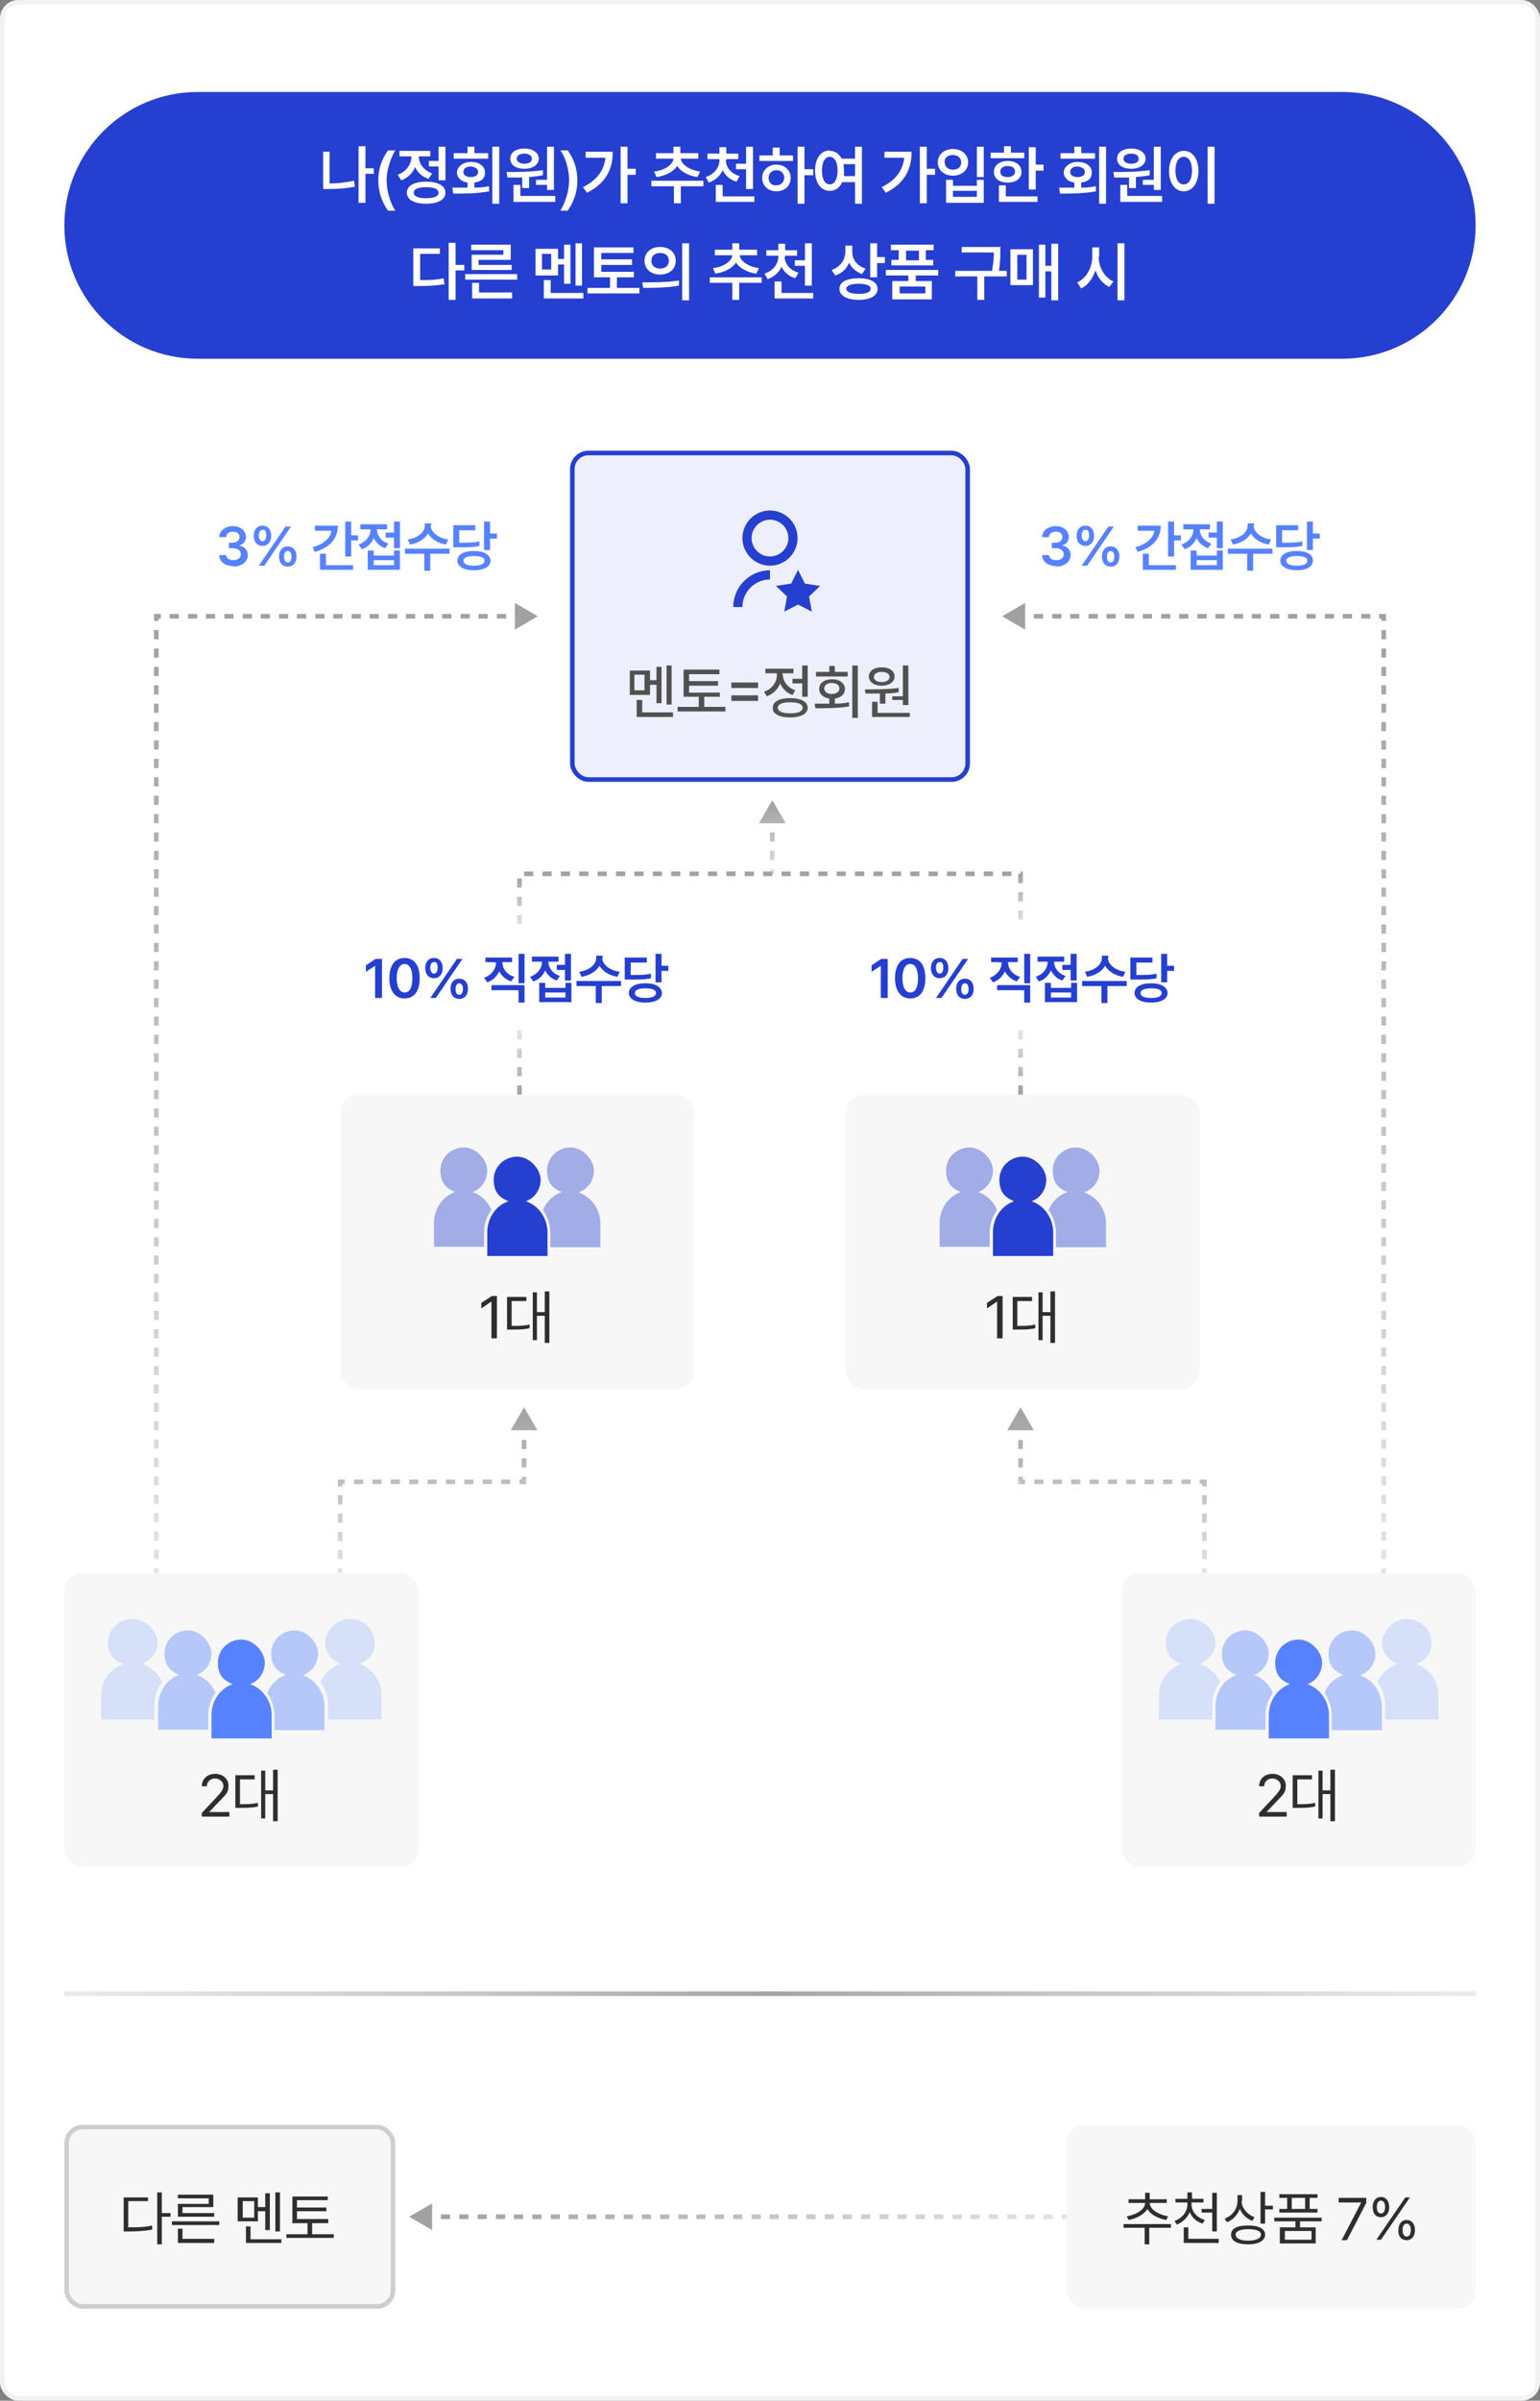 <?xml version="1.0" encoding="UTF-8"?>
<svg id="_레이어_1" data-name="레이어_1" xmlns="http://www.w3.org/2000/svg" version="1.1" xmlns:xlink="http://www.w3.org/1999/xlink" viewBox="0 0 335 522">
  <rect x="0" y="0" width="335" height="522" fill="#808080" stroke="none"/>
  <!-- Generator: Adobe Illustrator 29.2.1, SVG Export Plug-In . SVG Version: 2.1.0 Build 116)  -->
  <defs>
    <style>
      .st0 {
        stroke: #253fd0;
      }

      .st0, .st1, .st2, .st3, .st4, .st5, .st6, .st7 {
        fill: none;
      }

      .st8, .st9 {
        fill: #253fd0;
      }

      .st8, .st10, .st11 {
        isolation: isolate;
      }

      .st8, .st11 {
        opacity: .4;
      }

      .st12 {
        fill: #fff;
      }

      .st13 {
        fill: url(#_무제_그라디언트_8);
      }

      .st2 {
        stroke: url(#_무제_그라디언트);
      }

      .st2, .st3, .st7 {
        stroke-dasharray: 2 2;
      }

      .st14 {
        fill: url(#_무제_그라디언트_2);
      }

      .st15, .st10, .st11 {
        fill: #5782ff;
      }

      .st16 {
        clip-path: url(#clippath-1);
      }

      .st10 {
        opacity: .2;
      }

      .st3 {
        stroke: url(#_무제_그라디언트_5);
      }

      .st17 {
        fill: #edf0fc;
      }

      .st4 {
        stroke: #cecece;
      }

      .st18 {
        fill: #515151;
      }

      .st5 {
        stroke: #f2f2f2;
      }

      .st19 {
        fill: url(#_무제_그라디언트_6);
      }

      .st6 {
        stroke: url(#_무제_그라디언트_10);
      }

      .st7 {
        stroke: url(#_무제_그라디언트_4);
      }

      .st20 {
        clip-path: url(#clippath);
      }

      .st21 {
        fill: url(#_무제_그라디언트_9);
      }

      .st22 {
        fill: #f7f7f7;
      }

      .st23 {
        fill: url(#_무제_그라디언트_3);
      }

      .st24 {
        fill: url(#_무제_그라디언트_7);
      }

      .st25 {
        fill: #2e2e2e;
      }
    </style>
    <clipPath id="clippath">
      <rect class="st1" x="22" y="350" width="61" height="28"/>
    </clipPath>
    <clipPath id="clippath-1">
      <rect class="st1" x="252" y="350" width="61" height="28"/>
    </clipPath>
    <linearGradient id="_무제_그라디언트" data-name="무제 그라디언트" x1="167.5" y1="332" x2="167.5" y2="321" gradientTransform="translate(0 522) scale(1 -1)" gradientUnits="userSpaceOnUse">
      <stop offset="0" stop-color="#a1a1a1"/>
      <stop offset="1" stop-color="#a1a1a1" stop-opacity=".3"/>
    </linearGradient>
    <linearGradient id="_무제_그라디언트_2" data-name="무제 그라디언트 2" x1="168" y1="347.2" x2="168" y2="332" gradientTransform="translate(0 522) scale(1 -1)" gradientUnits="userSpaceOnUse">
      <stop offset="0" stop-color="#a1a1a1"/>
      <stop offset="1" stop-color="#a1a1a1" stop-opacity=".3"/>
    </linearGradient>
    <linearGradient id="_무제_그라디언트_3" data-name="무제 그라디언트 3" x1="96.2" y1="40" x2="232" y2="40" gradientTransform="translate(0 522) scale(1 -1)" gradientUnits="userSpaceOnUse">
      <stop offset="0" stop-color="#a1a1a1"/>
      <stop offset="1" stop-color="#a1a1a1" stop-opacity=".3"/>
    </linearGradient>
    <linearGradient id="_무제_그라디언트_4" data-name="무제 그라디언트 4" x1="113" y1="297.3" x2="113" y2="284" gradientTransform="translate(0 522) scale(1 -1)" gradientUnits="userSpaceOnUse">
      <stop offset="0" stop-color="#a1a1a1" stop-opacity=".3"/>
      <stop offset="1" stop-color="#a1a1a1"/>
    </linearGradient>
    <linearGradient id="_무제_그라디언트_5" data-name="무제 그라디언트 5" x1="222" y1="297.3" x2="222" y2="284" gradientTransform="translate(0 522) scale(1 -1)" gradientUnits="userSpaceOnUse">
      <stop offset="0" stop-color="#a1a1a1" stop-opacity=".3"/>
      <stop offset="1" stop-color="#a1a1a1"/>
    </linearGradient>
    <linearGradient id="_무제_그라디언트_6" data-name="무제 그라디언트 6" x1="240.8" y1="216" x2="240.8" y2="180" gradientTransform="translate(0 522) scale(1 -1)" gradientUnits="userSpaceOnUse">
      <stop offset="0" stop-color="#a1a1a1"/>
      <stop offset="1" stop-color="#a1a1a1" stop-opacity=".3"/>
    </linearGradient>
    <linearGradient id="_무제_그라디언트_7" data-name="무제 그라디언트 7" x1="259.8" y1="388" x2="259.8" y2="180" gradientTransform="translate(0 522) scale(1 -1)" gradientUnits="userSpaceOnUse">
      <stop offset="0" stop-color="#a1a1a1"/>
      <stop offset="1" stop-color="#a1a1a1" stop-opacity=".3"/>
    </linearGradient>
    <linearGradient id="_무제_그라디언트_8" data-name="무제 그라디언트 8" x1="75.2" y1="388" x2="75.2" y2="180" gradientTransform="translate(0 522) scale(1 -1)" gradientUnits="userSpaceOnUse">
      <stop offset="0" stop-color="#a1a1a1"/>
      <stop offset="1" stop-color="#a1a1a1" stop-opacity=".3"/>
    </linearGradient>
    <linearGradient id="_무제_그라디언트_9" data-name="무제 그라디언트 9" x1="95.2" y1="216" x2="95.2" y2="180" gradientTransform="translate(0 522) scale(1 -1)" gradientUnits="userSpaceOnUse">
      <stop offset="0" stop-color="#a1a1a1"/>
      <stop offset="1" stop-color="#a1a1a1" stop-opacity=".3"/>
    </linearGradient>
    <linearGradient id="_무제_그라디언트_10" data-name="무제 그라디언트 10" x1="14" y1="88.5" x2="321" y2="88.5" gradientTransform="translate(0 522) scale(1 -1)" gradientUnits="userSpaceOnUse">
      <stop offset="0" stop-color="#bcbcbc" stop-opacity=".3"/>
      <stop offset=".5" stop-color="#a4a4a4"/>
      <stop offset="1" stop-color="#bcbcbc" stop-opacity=".3"/>
    </linearGradient>
  </defs>
  <rect class="st12" x=".5" y=".5" width="334" height="521" rx="3.5" ry="3.5"/>
  <rect class="st5" x=".5" y=".5" width="334" height="521" rx="3.5" ry="3.5"/>
  <path class="st9" d="M43,20h249c16,0,29,13,29,29h0c0,16-13,29-29,29H43c-16,0-29-13-29-29h0c0-16,13-29,29-29Z"/>
  <path class="st12" d="M81.3,36.6v1.2h-1.8v6.3h-1.5v-12.3h1.5v4.8h1.8ZM71.7,33.1v6.8c1.6,0,3.4-.2,5.3-.6l.2,1.3c-2.1.4-4.1.5-5.9.5h-1v-8.1h1.5ZM82.3,39.2c0-2.6.8-4.7,2.1-6.5h1.6c-.9,1.4-1.9,4.1-1.9,6.5s.9,5.2,1.9,6.6h-1.6c-1.3-1.8-2.1-4-2.1-6.6ZM96.9,31.9v7.3h-1.5v-3h-2.1v-1.2h2.1v-3.1h1.5ZM92.7,39.5c2.6,0,4.2.9,4.2,2.4s-1.6,2.4-4.2,2.4-4.2-.9-4.2-2.4c0-1.5,1.6-2.4,4.2-2.4ZM92.7,40.7c-1.7,0-2.7.4-2.7,1.2s1,1.2,2.7,1.2,2.7-.4,2.7-1.2-1-1.2-2.7-1.2ZM91.1,34c0,1.5,1,3,2.9,3.7l-.8,1.2c-1.4-.5-2.4-1.4-2.9-2.6-.5,1.3-1.6,2.4-3,2.9l-.8-1.2c2-.7,3-2.4,3-4h0c0,0-2.6,0-2.6,0v-1.2h6.7v1.2h-2.6ZM108.6,31.9v12.4h-1.5v-12.4h1.5ZM98.4,40.8c1,0,2.1,0,3.3,0v-1.1c-1.4-.2-2.3-1.1-2.3-2.2s1.2-2.3,3-2.3,3.1.9,3.1,2.3-.9,2-2.3,2.2v1.1c1.1,0,2.2-.1,3.2-.3v1.1c-2.6.5-5.6.5-7.8.5l-.2-1.3ZM106.2,33.3v1.2h-7.5v-1.2h3v-1.4h1.5v1.4h3ZM102.4,36.2c-.9,0-1.6.4-1.6,1.2,0,.7.7,1.1,1.6,1.1,1,0,1.6-.4,1.6-1.1s-.6-1.1-1.6-1.2ZM120.5,31.9v9.4h-1.5v-1.1h-2.4v-1.1h2.4v-7.2h1.5ZM120.8,42.7v1.2h-9.1v-3.7h1.5v2.4h7.5ZM110.1,37.4c2.3,0,5.3,0,8-.4v1.1c-.9.2-2,.3-3,.4v2.4h-1.5v-2.3c-1.2,0-2.3,0-3.2,0l-.2-1.2ZM114.1,32.3c1.8,0,3.1.9,3.1,2.2,0,1.3-1.3,2.2-3.1,2.2s-3.1-.8-3.1-2.2,1.3-2.2,3.1-2.2ZM114.1,33.4c-1,0-1.7.4-1.7,1.1s.7,1.1,1.7,1.1,1.6-.4,1.6-1.1c0-.7-.7-1.1-1.6-1.1ZM125.6,39.2c0,2.6-.8,4.7-2.1,6.6h-1.6c.9-1.4,1.9-4.1,1.9-6.6s-.9-5.2-1.9-6.5h1.6c1.3,1.8,2.1,4,2.1,6.5ZM136.5,31.9v4.8h1.8v1.3h-1.8v6.2h-1.5v-12.3h1.5ZM133.3,33.1c0,3.6-1.5,6.8-5.6,8.8l-.9-1.2c3-1.5,4.6-3.6,4.9-6.4h-4.3v-1.3h5.8ZM153,39.3v1.2h-4.9v3.7h-1.5v-3.7h-4.9v-1.2h11.3ZM151.9,33.3v1.2h-3.8c.1,1.2,1.8,2.5,4.2,2.8l-.6,1.2c-2-.3-3.6-1.2-4.4-2.4-.8,1.2-2.4,2.1-4.5,2.4l-.5-1.2c2.5-.3,4.1-1.6,4.2-2.8h-3.8v-1.2h3.8v-1.4h1.5v1.4h3.8ZM157.9,34.8c0,1.5,1,2.9,3,3.5l-.7,1.2c-1.4-.4-2.4-1.3-3-2.5-.5,1.2-1.6,2.2-3,2.7l-.7-1.2c1.9-.6,3-2.1,3-3.7v-.2h-2.6v-1.2h2.6v-1.4h1.5v1.4h2.6v1.2h-2.6v.2ZM163.8,31.9v9.2h-1.5v-4.3h-2.2v-1.2h2.2v-3.7h1.5ZM164.1,42.7v1.2h-8.4v-3.7h1.5v2.5h6.9ZM175,31.9v4.9h1.9v1.3h-1.9v6.2h-1.5v-12.4h1.5ZM172.5,33.8v1.2h-7.3v-1.2h2.9v-1.7h1.5v1.7h2.8ZM168.9,35.8c1.8,0,3.1,1.2,3.1,2.9s-1.3,2.9-3.1,2.9-3.1-1.2-3.1-2.9c0-1.7,1.3-2.9,3.1-2.9ZM168.9,37c-1,0-1.7.7-1.7,1.7s.7,1.7,1.7,1.6c.9,0,1.6-.6,1.7-1.6,0-1-.7-1.7-1.7-1.7ZM180.5,32.8c1.1,0,2,.6,2.6,1.7h2.9v-2.6h1.5v12.4h-1.5v-4.7h-2.8c-.5,1.2-1.5,1.9-2.7,1.9-1.9,0-3.2-1.7-3.2-4.4s1.3-4.4,3.2-4.4ZM180.5,34.1c-1,0-1.7,1.1-1.7,3,0,1.9.7,3,1.7,3s1.7-1.1,1.7-3c0-1.9-.7-3-1.7-3ZM183.5,35.7c0,.4.1.9.1,1.4s0,.8,0,1.2h2.4v-2.6h-2.5ZM201.6,31.9v4.8h1.8v1.3h-1.8v6.2h-1.5v-12.3h1.5ZM198.3,33.1c0,3.6-1.5,6.8-5.6,8.8l-.9-1.2c3-1.5,4.6-3.6,4.9-6.4h-4.3v-1.3h5.8ZM214,31.9v6.6h-1.5v-6.6h1.5ZM207.3,39.1v1.3h5.2v-1.3h1.5v5h-8.2v-5h1.5ZM207.3,42.8h5.2v-1.3h-5.2v1.3ZM207.3,32.4c1.9,0,3.3,1.2,3.3,2.9s-1.4,2.9-3.3,2.9-3.3-1.2-3.3-2.9,1.4-2.9,3.3-2.9ZM207.3,33.7c-1.1,0-1.9.6-1.8,1.6,0,1,.8,1.6,1.8,1.6,1.1,0,1.8-.6,1.8-1.6s-.8-1.6-1.8-1.6ZM225.3,31.9v3.9h1.7v1.3h-1.7v4.1h-1.5v-9.2h1.5ZM222.8,33.2v1.2h-7.3v-1.2h2.9v-1.4h1.5v1.4h2.9ZM219.2,35c1.8,0,3,.9,3,2.4,0,1.4-1.2,2.3-3,2.3s-3-.9-3-2.3,1.2-2.4,3-2.4ZM219.2,36.1c-.9,0-1.6.4-1.6,1.2s.6,1.2,1.6,1.2c.9,0,1.6-.4,1.6-1.2s-.6-1.2-1.6-1.2ZM225.7,42.7v1.2h-8.4v-3.6h1.5v2.4h6.9ZM240.6,31.9v12.4h-1.5v-12.4h1.5ZM230.4,40.8c1,0,2.1,0,3.3,0v-1.1c-1.4-.2-2.3-1.1-2.3-2.2s1.2-2.3,3-2.3,3.1.9,3.1,2.3-.9,2-2.3,2.2v1.1c1.1,0,2.2-.1,3.2-.3v1.1c-2.6.5-5.6.5-7.8.5l-.2-1.3ZM238.2,33.3v1.2h-7.5v-1.2h3v-1.4h1.5v1.4h3ZM234.4,36.2c-.9,0-1.6.4-1.6,1.2,0,.7.7,1.1,1.6,1.1,1,0,1.6-.4,1.6-1.1s-.6-1.1-1.6-1.2ZM252.5,31.9v9.4h-1.5v-1.1h-2.4v-1.1h2.4v-7.2h1.5ZM252.8,42.7v1.2h-9.1v-3.7h1.5v2.4h7.5ZM242.1,37.4c2.3,0,5.3,0,8-.4v1.1c-.9.2-2,.3-3,.4v2.4h-1.5v-2.3c-1.2,0-2.3,0-3.2,0l-.2-1.2ZM246.1,32.3c1.8,0,3.1.9,3.1,2.2,0,1.3-1.3,2.2-3.1,2.2s-3.1-.8-3.1-2.2,1.3-2.2,3.1-2.2ZM246.1,33.4c-1,0-1.7.4-1.7,1.1s.7,1.1,1.7,1.1,1.6-.4,1.6-1.1c0-.7-.7-1.1-1.6-1.1ZM264.2,31.9v12.4h-1.5v-12.4h1.5ZM257.5,32.8c1.9,0,3.2,1.7,3.2,4.4,0,2.7-1.4,4.4-3.2,4.4s-3.2-1.7-3.2-4.4,1.4-4.4,3.2-4.4ZM257.5,34.1c-1.1,0-1.8,1.1-1.8,3s.7,3,1.8,3,1.8-1.1,1.8-3-.7-3-1.8-3ZM99.1,52.9v4.7h1.9v1.2h-1.9v6.4h-1.5v-12.4h1.5ZM95.7,54v1.2h-4.3v5.7c1.9,0,3.4,0,5.1-.4l.2,1.3c-1.9.3-3.6.4-5.8.4h-1v-8.2h5.8ZM112.5,59.6v1.2h-11.3v-1.2h11.3ZM111.4,63.7v1.2h-8.7v-3.4h1.5v2.1h7.2ZM111.1,53.2v3.3h-7v1.1h7.2v1.1h-8.7v-3.3h6.9v-1h-7v-1.2h8.5ZM126.6,52.9v9.2h-1.4v-9.2h1.4ZM124.1,53.1v8.6h-1.4v-4.2h-1.3v2.4h-4.9v-5.8h4.9v2.2h1.3v-3.1h1.4ZM126.9,63.7v1.2h-8.6v-4h1.5v2.8h7.1ZM117.9,55.2v3.4h2v-3.4h-2ZM137.9,59.1v1.2h-3.7v2.3h4.9v1.2h-11.3v-1.2h4.9v-2.3h-3.5v-6.5h8.6v1.2h-7v1.4h6.7v1.2h-6.7v1.5h7.1ZM143.6,53.7c2,0,3.4,1.2,3.4,3,0,1.8-1.4,3-3.4,3s-3.4-1.2-3.4-3,1.4-3,3.4-3ZM143.6,55c-1.1,0-1.9.6-1.9,1.7s.8,1.7,1.9,1.7,1.9-.6,1.9-1.7-.8-1.7-1.9-1.7ZM149.9,52.9v12.4h-1.5v-12.4h1.5ZM139.7,61.4c2.2,0,5.3,0,8-.4v1.1c-2.7.5-5.6.5-7.8.5l-.2-1.2ZM165.7,60.3v1.2h-4.9v3.7h-1.5v-3.7h-4.9v-1.2h11.3ZM164.7,54.3v1.2h-3.8c.1,1.2,1.8,2.5,4.2,2.8l-.6,1.2c-2-.3-3.6-1.2-4.4-2.4-.8,1.2-2.4,2.1-4.5,2.4l-.5-1.2c2.5-.3,4.1-1.6,4.2-2.8h-3.8v-1.2h3.8v-1.4h1.5v1.4h3.8ZM170.7,55.8c0,1.5,1,2.9,3,3.5l-.7,1.2c-1.4-.4-2.4-1.3-3-2.5-.5,1.2-1.6,2.2-3,2.7l-.7-1.2c1.9-.6,3-2.1,3-3.7v-.2h-2.6v-1.2h2.6v-1.4h1.5v1.4h2.6v1.2h-2.6v.2ZM176.6,52.9v9.2h-1.5v-4.3h-2.2v-1.2h2.2v-3.7h1.5ZM176.9,63.7v1.2h-8.4v-3.7h1.5v2.5h6.9ZM185.4,54.8c0,1.6,1,3,2.9,3.6l-.8,1.2c-1.3-.5-2.3-1.4-2.8-2.5-.5,1.3-1.5,2.3-3,2.8l-.8-1.2c2-.7,3-2.3,3-4.1v-1.2h1.5v1.3ZM190.8,52.9v3h1.7v1.3h-1.7v3.1h-1.5v-7.4h1.5ZM186.8,60.5c2.6,0,4.1.9,4.1,2.3,0,1.5-1.6,2.4-4.1,2.4s-4.2-.9-4.2-2.4,1.6-2.3,4.2-2.3ZM186.8,61.7c-1.7,0-2.7.4-2.7,1.1s1,1.1,2.7,1.1,2.6-.4,2.6-1.1-.9-1.1-2.6-1.1ZM204.1,58.7v1.2h-4.9v1.2h3.5v4h-8.6v-4h3.5v-1.2h-4.9v-1.2h11.3ZM203.1,53.2v1.2h-1.7v2.1h1.6v1.2h-9.1v-1.2h1.6v-2.1h-1.7v-1.2h9.2ZM195.7,62.3v1.5h5.6v-1.5h-5.6ZM197.1,56.6h2.8v-2.1h-2.8v2.1ZM217.6,53.6v1.1c0,1.2,0,2.4-.3,4.2h1.7v1.2h-4.9v5.1h-1.5v-5.1h-4.8v-1.2h8c.3-1.7.4-2.9.4-4h-7v-1.2h8.6ZM230.2,52.9v12.4h-1.5v-6.3h-1.3v5.7h-1.4v-11.5h1.4v4.6h1.3v-4.8h1.5ZM224.7,54.2v7.8h-4.9v-7.8h4.9ZM221.3,55.4v5.4h2v-5.4h-2ZM239,55.8c0,2.3,1.2,4.5,3.2,5.4l-.9,1.2c-1.4-.7-2.5-2-3-3.6-.6,1.7-1.6,3.2-3.1,3.9l-.9-1.3c2.1-.9,3.3-3.3,3.3-5.6v-2h1.5v2ZM244.6,52.9v12.4h-1.5v-12.4h1.5Z"/>
  <rect class="st22" x="74" y="238" width="77" height="64" rx="4" ry="4"/>
  <path class="st9" d="M114.4,261.2c1.9-.7,3.2-2.5,3.2-4.7s-2.3-5-5.1-5-5.1,2.2-5.1,5,1.3,3.9,3.2,4.7c-2.7.9-4.6,3.6-4.6,6.8v5.1h13.1v-5.1c0-3.2-2-5.9-4.7-6.8h0Z"/>
  <path class="st8" d="M106.9,263.1c-.8-1.9-2.3-3.3-4.1-3.9,1.9-.7,3.2-2.5,3.2-4.7s-2.3-5-5.1-5-5.1,2.2-5.1,5,1.3,3.9,3.2,4.7c-2.7.9-4.6,3.6-4.6,6.8v5.1h10.9v-3.1c0-1.7.5-3.3,1.4-4.6,0-.1.1-.2.2-.3h0Z"/>
  <path class="st8" d="M126,259.2c1.9-.7,3.2-2.5,3.2-4.7s-2.3-5-5.1-5-5.1,2.2-5.1,5,1.3,3.9,3.2,4.7c-1.8.6-3.3,2-4.1,3.9,0,0,.1.2.2.3.9,1.4,1.4,3,1.4,4.7v3.1h10.9v-5.1c0-3.2-2-5.9-4.7-6.8h0Z"/>
  <path class="st25" d="M108.1,281.8v9.2h-1.2v-8h0l-2.2,1.5v-1.2l2.3-1.5h1.2ZM119.5,280.7v11.3h-1v-5.9h-1.7v5.3h-.9v-10.4h.9v4.3h1.7v-4.5h1ZM114.5,282.1v.8h-3.2v5.4c1.6,0,2.6,0,3.9-.3v.8c-1.3.3-2.4.3-4.2.3h-.7v-7.1h4.2Z"/>
  <rect class="st22" x="14" y="342" width="77" height="64" rx="4" ry="4"/>
  <g class="st20">
    <g>
      <path class="st15" d="M54.4,366.2c1.9-.7,3.2-2.5,3.2-4.7s-2.3-5-5.1-5-5.1,2.2-5.1,5,1.3,3.9,3.2,4.7c-2.7.9-4.6,3.6-4.6,6.8v5.1h13.1v-5.1c0-3.2-2-5.9-4.7-6.8h0Z"/>
      <path class="st11" d="M46.9,368.1c-.8-1.9-2.3-3.3-4.1-3.9,1.9-.7,3.2-2.5,3.2-4.7s-2.3-5-5.1-5-5.1,2.2-5.1,5,1.3,3.9,3.2,4.7c-2.7.9-4.6,3.6-4.6,6.8v5.1h10.9v-3.1c0-1.7.5-3.3,1.4-4.6,0-.1.1-.2.2-.3h0Z"/>
      <path class="st10" d="M35.3,365.8c-.8-1.9-2.4-3.3-4.4-4,2-.8,3.4-2.6,3.4-4.7s-2.4-5.1-5.4-5.1-5.4,2.3-5.4,5.1,1.4,4,3.4,4.7c-2.9.9-4.9,3.7-4.9,6.9v5.2h11.6v-3.2c0-1.7.5-3.3,1.5-4.7,0-.1.2-.2.2-.3h0Z"/>
      <path class="st10" d="M69.7,365.8c.8-1.9,2.4-3.3,4.4-4-2-.8-3.4-2.6-3.4-4.7s2.4-5.1,5.4-5.1,5.4,2.3,5.4,5.1-1.4,4-3.4,4.7c2.9.9,4.9,3.7,4.9,6.9v5.2h-11.6v-3.2c0-1.7-.5-3.3-1.5-4.7,0-.1-.2-.2-.2-.3h0Z"/>
      <path class="st11" d="M66,364.2c1.9-.7,3.2-2.5,3.2-4.7s-2.3-5-5.1-5-5.1,2.2-5.1,5,1.3,3.9,3.2,4.7c-1.8.6-3.3,2-4.1,3.9,0,0,.1.2.2.3.9,1.4,1.4,3,1.4,4.7v3.1h10.9v-5.1c0-3.2-2-5.9-4.7-6.8h0Z"/>
    </g>
  </g>
  <path class="st25" d="M43.9,395v-.8s3.1-3.3,3.1-3.3c1.1-1.2,1.6-1.8,1.6-2.6s-.8-1.6-1.8-1.6-1.8.7-1.8,1.7h-1.1c0-1.6,1.2-2.7,2.9-2.7s2.9,1.1,2.9,2.6-.5,1.8-2.1,3.5l-2.1,2.2h0c0,0,4.4,0,4.4,0v1h-6ZM60.4,384.7v11.3h-1v-5.9h-1.7v5.3h-.9v-10.4h.9v4.3h1.7v-4.5h1ZM55.4,386.1v.8h-3.2v5.4c1.6,0,2.6,0,3.9-.3v.8c-1.3.3-2.4.3-4.2.3h-.7v-7.1h4.2Z"/>
  <rect class="st22" x="184" y="238" width="77" height="64" rx="4" ry="4"/>
  <path class="st9" d="M224.4,261.2c1.9-.7,3.2-2.5,3.2-4.7s-2.3-5-5.1-5-5.1,2.2-5.1,5,1.3,3.9,3.2,4.7c-2.7.9-4.6,3.6-4.6,6.8v5.1h13.1v-5.1c0-3.2-2-5.9-4.7-6.8h0Z"/>
  <path class="st8" d="M216.9,263.1c-.8-1.9-2.3-3.3-4.1-3.9,1.9-.7,3.2-2.5,3.2-4.7s-2.3-5-5.1-5-5.1,2.2-5.1,5,1.3,3.9,3.2,4.7c-2.7.9-4.6,3.6-4.6,6.8v5.1h10.9v-3.1c0-1.7.5-3.3,1.4-4.6,0-.1.1-.2.2-.3h0Z"/>
  <path class="st8" d="M236,259.2c1.9-.7,3.2-2.5,3.2-4.7s-2.3-5-5.1-5-5.1,2.2-5.1,5,1.3,3.9,3.2,4.7c-1.8.6-3.3,2-4.1,3.9,0,0,.1.2.2.3.9,1.4,1.4,3,1.4,4.7v3.1h10.9v-5.1c0-3.2-2-5.9-4.7-6.8h0Z"/>
  <path class="st25" d="M218.1,281.8v9.2h-1.2v-8h0l-2.2,1.5v-1.2l2.3-1.5h1.2ZM229.5,280.7v11.3h-1v-5.9h-1.7v5.3h-.9v-10.4h.9v4.3h1.7v-4.5h1ZM224.5,282.1v.8h-3.2v5.4c1.6,0,2.6,0,3.9-.3v.8c-1.3.3-2.4.3-4.2.3h-.7v-7.1h4.2Z"/>
  <path class="st15" d="M229.8,123.1c-1.8,0-3.1-1-3.1-2.4h1.5c0,.7.7,1.1,1.6,1.1s1.6-.5,1.6-1.3-.7-1.3-1.8-1.3h-.8v-1.2h.8c.9,0,1.5-.5,1.5-1.2,0-.7-.5-1.2-1.4-1.2s-1.5.4-1.5,1.2h-1.5c0-1.4,1.3-2.4,3-2.4s2.8,1.1,2.8,2.4c0,.9-.6,1.6-1.5,1.8h0c1.2.2,1.9,1,1.9,2.1,0,1.4-1.3,2.5-3.2,2.5ZM236.1,118.7c-1.2,0-1.9-.9-1.9-2.2s.7-2.2,1.9-2.2,1.9.9,1.9,2.2-.7,2.2-1.9,2.2ZM236.1,117.7c.5,0,.8-.5.8-1.3s-.2-1.3-.8-1.2c-.5,0-.8.5-.8,1.2s.3,1.3.8,1.3ZM241.6,123.2c-1.2,0-1.9-.9-1.9-2.2s.7-2.2,1.9-2.2,1.9.9,1.9,2.2-.7,2.2-1.9,2.2ZM241.6,122.3c.5,0,.8-.5.8-1.2s-.2-1.3-.8-1.3c-.5,0-.8.5-.8,1.3s.3,1.2.8,1.2ZM235.3,123l5.8-8.5h1.2l-5.8,8.5h-1.2ZM255.4,113.4v3h1.5v1.1h-1.5v3.5h-1.3v-7.6h1.3ZM252.5,114.3c0,2.8-1.8,4.8-5,5.7l-.5-1c2.4-.7,3.9-2,4.1-3.6h-3.6v-1.1h5.1ZM255.8,122.8v1.1h-7.2v-3.5h1.3v2.5h5.9ZM266,113.4v5.8h-1.3v-2.3h-1.8v-1.1h1.8v-2.4h1.3ZM260.3,119.7v1.1h4.4v-1.1h1.3v4.2h-7v-4.2h1.3ZM260.3,122.9h4.4v-1.1h-4.4v1.1ZM263.2,114v1.1h-2.2c0,1.3.9,2.6,2.5,3.1l-.7,1c-1.2-.4-2-1.2-2.5-2.2-.5,1.1-1.3,2-2.6,2.4l-.7-1c1.7-.6,2.6-1.9,2.6-3.3h-2.2v-1.1h5.7ZM272.7,114.3c0,1.3,1.5,2.7,3.8,3l-.5,1.1c-1.8-.3-3.2-1.2-3.9-2.4-.7,1.2-2.1,2.1-3.9,2.4l-.5-1.1c2.2-.3,3.7-1.6,3.7-3v-.5h1.4v.5ZM276.8,119.3v1.1h-4.2v3.7h-1.3v-3.7h-4.2v-1.1h9.7ZM285.6,113.4v2.6h1.5v1.1h-1.5v2.5h-1.3v-6.2h1.3ZM282.1,119.8c2.2,0,3.5.8,3.5,2.1,0,1.3-1.4,2.1-3.5,2.1s-3.6-.8-3.6-2.1,1.4-2.1,3.6-2.1ZM282.1,120.9c-1.5,0-2.3.4-2.3,1,0,.7.8,1.1,2.3,1.1s2.3-.4,2.3-1.1-.9-1-2.3-1ZM282.4,114.2v1.1h-3.5v2.7c2,0,3.2,0,4.4-.3v1c-1.2.3-2.5.3-4.8.3h-.9v-4.8h4.7Z"/>
  <path class="st15" d="M50.8,123.1c-1.8,0-3.1-1-3.1-2.4h1.5c0,.7.7,1.1,1.6,1.1s1.6-.5,1.6-1.3-.7-1.3-1.8-1.3h-.8v-1.2h.8c.9,0,1.5-.5,1.5-1.2,0-.7-.5-1.2-1.4-1.2s-1.5.4-1.5,1.2h-1.5c0-1.4,1.3-2.4,3-2.4s2.8,1.1,2.8,2.4c0,.9-.6,1.6-1.5,1.8h0c1.2.2,1.9,1,1.9,2.1,0,1.4-1.3,2.5-3.2,2.5ZM57.1,118.7c-1.2,0-1.9-.9-1.9-2.2s.7-2.2,1.9-2.2,1.9.9,1.9,2.2-.7,2.2-1.9,2.2ZM57.1,117.7c.5,0,.8-.5.8-1.3s-.2-1.3-.8-1.2c-.5,0-.8.5-.8,1.2s.3,1.3.8,1.3ZM62.6,123.2c-1.2,0-1.9-.9-1.9-2.2s.7-2.2,1.9-2.2,1.9.9,1.9,2.2-.7,2.2-1.9,2.2ZM62.6,122.3c.5,0,.8-.5.8-1.2s-.2-1.3-.8-1.3c-.5,0-.8.5-.8,1.3s.3,1.2.8,1.2ZM56.3,123l5.8-8.5h1.2l-5.8,8.5h-1.2ZM76.4,113.4v3h1.5v1.1h-1.5v3.5h-1.3v-7.6h1.3ZM73.5,114.3c0,2.8-1.8,4.8-5,5.7l-.5-1c2.4-.7,3.9-2,4.1-3.6h-3.6v-1.1h5.1ZM76.8,122.8v1.1h-7.2v-3.5h1.3v2.5h5.9ZM87,113.4v5.8h-1.3v-2.3h-1.8v-1.1h1.8v-2.4h1.3ZM81.3,119.7v1.1h4.4v-1.1h1.3v4.2h-7v-4.2h1.3ZM81.3,122.9h4.4v-1.1h-4.4v1.1ZM84.2,114v1.1h-2.2c0,1.3.9,2.6,2.5,3.1l-.7,1c-1.2-.4-2-1.2-2.5-2.2-.5,1.1-1.3,2-2.6,2.4l-.7-1c1.7-.6,2.6-1.9,2.6-3.3h-2.2v-1.1h5.7ZM93.7,114.3c0,1.3,1.5,2.7,3.8,3l-.5,1.1c-1.8-.3-3.2-1.2-3.9-2.4-.7,1.2-2.1,2.1-3.9,2.4l-.5-1.1c2.2-.3,3.7-1.6,3.7-3v-.5h1.4v.5ZM97.8,119.3v1.1h-4.2v3.7h-1.3v-3.7h-4.2v-1.1h9.7ZM106.6,113.4v2.6h1.5v1.1h-1.5v2.5h-1.3v-6.2h1.3ZM103.1,119.8c2.2,0,3.5.8,3.6,2.1,0,1.3-1.4,2.1-3.6,2.1s-3.6-.8-3.6-2.1,1.4-2.1,3.6-2.1ZM103.1,120.9c-1.5,0-2.3.4-2.3,1,0,.7.8,1.1,2.3,1.1s2.3-.4,2.3-1.1-.9-1-2.3-1ZM103.4,114.2v1.1h-3.5v2.7c2,0,3.2,0,4.4-.3v1c-1.2.3-2.5.3-4.8.3h-.9v-4.8h4.7Z"/>
  <path class="st9" d="M193.1,208.5v8.5h-1.5v-7h0l-2,1.3v-1.4l2.1-1.4h1.5ZM198,217.1c-2,0-3.3-1.6-3.3-4.4s1.2-4.4,3.3-4.4,3.3,1.6,3.3,4.4-1.2,4.4-3.3,4.4ZM198,215.8c1.1,0,1.7-1,1.7-3.1s-.7-3.1-1.7-3.1-1.7,1.1-1.7,3.1.7,3.1,1.7,3.1ZM204.4,212.7c-1.2,0-1.9-.9-1.9-2.2s.7-2.2,1.9-2.2,1.9.9,1.9,2.2-.7,2.2-1.9,2.2ZM204.4,211.7c.5,0,.8-.5.8-1.3s-.2-1.3-.8-1.2c-.5,0-.8.5-.8,1.2s.3,1.3.8,1.3ZM209.9,217.2c-1.2,0-1.9-.9-1.9-2.2s.7-2.2,1.9-2.2,1.9.9,1.9,2.2-.7,2.2-1.9,2.2ZM209.9,216.3c.5,0,.8-.5.8-1.2s-.2-1.3-.8-1.3c-.5,0-.8.5-.8,1.3s.3,1.2.8,1.2ZM203.6,217l5.8-8.5h1.2l-5.8,8.5h-1.2ZM219.3,209.3c0,1.3.9,2.6,2.6,3.1l-.7,1c-1.2-.4-2.1-1.2-2.6-2.2-.5,1.1-1.4,2-2.6,2.4l-.7-1c1.7-.6,2.6-2,2.6-3.3h0c0-.1-2.3-.1-2.3-.1v-1h5.8v1h-2.2ZM224.1,207.4v6.4h-1.3v-6.4h1.3ZM224.1,214.3v3.7h-1.3v-2.7h-5.9v-1.1h7.2ZM234.2,207.4v5.8h-1.3v-2.3h-1.8v-1.1h1.8v-2.4h1.3ZM228.6,213.7v1.1h4.4v-1.1h1.3v4.2h-7v-4.2h1.3ZM228.6,216.9h4.4v-1.1h-4.4v1.1ZM231.5,208v1.1h-2.2c0,1.3.9,2.6,2.5,3.1l-.7,1c-1.2-.4-2-1.2-2.5-2.2-.5,1.1-1.3,2-2.6,2.4l-.7-1c1.7-.6,2.6-1.9,2.6-3.3h-2.2v-1.1h5.7ZM241,208.3c0,1.3,1.5,2.7,3.8,3l-.5,1.1c-1.8-.3-3.2-1.2-3.9-2.4-.7,1.2-2.1,2.1-3.9,2.4l-.5-1.1c2.2-.3,3.7-1.6,3.7-3v-.5h1.4v.5ZM245.1,213.3v1.1h-4.2v3.7h-1.3v-3.7h-4.2v-1.1h9.7ZM253.9,207.4v2.6h1.5v1.1h-1.5v2.5h-1.3v-6.2h1.3ZM250.4,213.8c2.2,0,3.5.8,3.6,2.1,0,1.3-1.4,2.1-3.6,2.1s-3.6-.8-3.6-2.1,1.4-2.1,3.6-2.1ZM250.4,214.9c-1.5,0-2.3.4-2.3,1,0,.7.8,1.1,2.3,1.1s2.3-.4,2.3-1.1-.9-1-2.3-1ZM250.7,208.2v1.1h-3.5v2.7c2,0,3.2,0,4.4-.3v1c-1.2.3-2.5.3-4.8.3h-.9v-4.8h4.7Z"/>
  <path class="st9" d="M83.1,208.5v8.5h-1.5v-7h0l-2,1.3v-1.4l2.1-1.4h1.5ZM88,217.1c-2,0-3.3-1.6-3.3-4.4s1.2-4.4,3.3-4.4,3.3,1.6,3.3,4.4-1.2,4.4-3.3,4.4ZM88,215.8c1.1,0,1.7-1,1.7-3.1s-.7-3.1-1.7-3.1-1.7,1.1-1.7,3.1.7,3.1,1.7,3.1ZM94.4,212.7c-1.2,0-1.9-.9-1.9-2.2s.7-2.2,1.9-2.2,1.9.9,1.9,2.2-.7,2.2-1.9,2.2ZM94.4,211.7c.5,0,.8-.5.8-1.3s-.2-1.3-.8-1.2c-.5,0-.8.5-.8,1.2s.3,1.3.8,1.3ZM99.9,217.2c-1.2,0-1.9-.9-1.9-2.2s.7-2.2,1.9-2.2,1.9.9,1.9,2.2-.7,2.2-1.9,2.2ZM99.9,216.3c.5,0,.8-.5.8-1.2s-.2-1.3-.8-1.3c-.5,0-.8.5-.8,1.3s.3,1.2.8,1.2ZM93.6,217l5.8-8.5h1.2l-5.8,8.5h-1.2ZM109.3,209.3c0,1.3.9,2.6,2.6,3.1l-.7,1c-1.2-.4-2.1-1.2-2.6-2.2-.5,1.1-1.4,2-2.6,2.4l-.7-1c1.7-.6,2.6-2,2.6-3.3h0c0-.1-2.3-.1-2.3-.1v-1h5.8v1h-2.2ZM114.1,207.4v6.4h-1.3v-6.4h1.3ZM114.1,214.3v3.7h-1.3v-2.7h-5.9v-1.1h7.2ZM124.2,207.4v5.8h-1.3v-2.3h-1.8v-1.1h1.8v-2.4h1.3ZM118.6,213.7v1.1h4.4v-1.1h1.3v4.2h-7v-4.2h1.3ZM118.6,216.9h4.4v-1.1h-4.4v1.1ZM121.5,208v1.1h-2.2c0,1.3.9,2.6,2.5,3.1l-.7,1c-1.2-.4-2-1.2-2.5-2.2-.5,1.1-1.3,2-2.6,2.4l-.7-1c1.7-.6,2.6-1.9,2.6-3.3h-2.2v-1.1h5.7ZM131,208.3c0,1.3,1.5,2.7,3.8,3l-.5,1.1c-1.8-.3-3.2-1.2-3.9-2.4-.7,1.2-2.1,2.1-3.9,2.4l-.5-1.1c2.2-.3,3.7-1.6,3.7-3v-.5h1.4v.5ZM135.1,213.3v1.1h-4.2v3.7h-1.3v-3.7h-4.2v-1.1h9.7ZM143.9,207.4v2.6h1.5v1.1h-1.5v2.5h-1.3v-6.2h1.3ZM140.4,213.8c2.2,0,3.5.8,3.6,2.1,0,1.3-1.4,2.1-3.6,2.1s-3.6-.8-3.6-2.1,1.4-2.1,3.6-2.1ZM140.4,214.9c-1.5,0-2.3.4-2.3,1,0,.7.8,1.1,2.3,1.1s2.3-.4,2.3-1.1-.9-1-2.3-1ZM140.7,208.2v1.1h-3.5v2.7c2,0,3.2,0,4.4-.3v1c-1.2.3-2.5.3-4.8.3h-.9v-4.8h4.7Z"/>
  <rect class="st22" x="244" y="342" width="77" height="64" rx="4" ry="4"/>
  <g class="st16">
    <g>
      <path class="st15" d="M284.4,366.2c1.9-.7,3.2-2.5,3.2-4.7s-2.3-5-5.1-5-5.1,2.2-5.1,5,1.3,3.9,3.2,4.7c-2.7.9-4.6,3.6-4.6,6.8v5.1h13.1v-5.1c0-3.2-2-5.9-4.7-6.8h0Z"/>
      <path class="st11" d="M276.9,368.1c-.8-1.9-2.3-3.3-4.1-3.9,1.9-.7,3.2-2.5,3.2-4.7s-2.3-5-5.1-5-5.1,2.2-5.1,5,1.3,3.9,3.2,4.7c-2.7.9-4.6,3.6-4.6,6.8v5.1h10.9v-3.1c0-1.7.5-3.3,1.4-4.6,0-.1.1-.2.2-.3h0Z"/>
      <path class="st10" d="M265.4,365.8c-.8-1.9-2.4-3.3-4.4-4,2-.8,3.4-2.6,3.4-4.7s-2.4-5.1-5.4-5.1-5.4,2.3-5.4,5.1,1.4,4,3.4,4.7c-2.9.9-4.9,3.7-4.9,6.9v5.2h11.6v-3.2c0-1.7.5-3.3,1.5-4.7,0-.1.2-.2.2-.3h0Z"/>
      <path class="st10" d="M299.6,365.8c.8-1.9,2.4-3.3,4.4-4-2-.8-3.4-2.6-3.4-4.7s2.4-5.1,5.4-5.1,5.4,2.3,5.4,5.1-1.4,4-3.4,4.7c2.9.9,4.9,3.7,4.9,6.9v5.2h-11.6v-3.2c0-1.7-.5-3.3-1.5-4.7,0-.1-.2-.2-.2-.3h0Z"/>
      <path class="st11" d="M296,364.2c1.9-.7,3.2-2.5,3.2-4.7s-2.3-5-5.1-5-5.1,2.2-5.1,5,1.3,3.9,3.2,4.7c-1.8.6-3.3,2-4.1,3.9,0,0,.1.2.2.3.9,1.4,1.4,3,1.4,4.7v3.1h10.9v-5.1c0-3.2-2-5.9-4.7-6.8h0Z"/>
    </g>
  </g>
  <path class="st25" d="M273.9,395v-.8s3.1-3.3,3.1-3.3c1.1-1.2,1.6-1.8,1.6-2.6s-.8-1.6-1.8-1.6-1.8.7-1.8,1.7h-1.1c0-1.6,1.2-2.7,2.9-2.7s2.9,1.1,2.9,2.6-.5,1.8-2.1,3.5l-2.1,2.2h0c0,0,4.4,0,4.4,0v1h-6ZM290.4,384.7v11.3h-1v-5.9h-1.7v5.3h-.9v-10.4h.9v4.3h1.7v-4.5h1ZM285.4,386.1v.8h-3.2v5.4c1.6,0,2.6,0,3.9-.3v.8c-1.3.3-2.4.3-4.2.3h-.7v-7.1h4.2Z"/>
  <rect class="st17" x="124.5" y="98.5" width="86" height="71" rx="3.5" ry="3.5"/>
  <rect class="st0" x="124.5" y="98.5" width="86" height="71" rx="3.5" ry="3.5"/>
  <path class="st9" d="M167.5,124v2c-3.3,0-6,2.7-6,6h-2c0-4.4,3.6-8,8-8ZM167.5,123c-3.3,0-6-2.7-6-6s2.7-6,6-6,6,2.7,6,6-2.7,6-6,6ZM167.5,121c2.2,0,4-1.8,4-4s-1.8-4-4-4-4,1.8-4,4,1.8,4,4,4ZM173.5,131.5l-2.9,1.5.6-3.3-2.4-2.3,3.3-.5,1.5-3,1.5,3,3.3.5-2.4,2.3.6,3.3-2.9-1.5Z"/>
  <path class="st18" d="M146.1,144.7v8.5h-1.1v-8.5h1.1ZM143.9,144.9v8h-1.1v-4h-1.4v2.2h-4.4v-5.3h4.4v2.1h1.4v-2.9h1.1ZM146.4,154.9v1h-7.9v-3.7h1.2v2.7h6.7ZM138,146.7v3.4h2.2v-3.4h-2.2ZM156.6,150.5v1h-3.4v2.2h4.6v1h-10.4v-1h4.6v-2.2h-3.3v-5.9h7.8v1h-6.6v1.5h6.3v1h-6.3v1.5h6.7ZM159.1,149.6v-1.2h5.8v1.2h-5.8ZM159.1,152.4v-1.2h5.8v1.2h-5.8ZM175.7,144.7v6.8h-1.2v-2.9h-2.1v-1h2.1v-2.9h1.2ZM171.9,151.8c2.4,0,3.8.8,3.8,2.1s-1.5,2.1-3.8,2.1c-2.4,0-3.9-.8-3.8-2.1,0-1.4,1.5-2.1,3.8-2.1ZM171.9,152.7c-1.7,0-2.7.4-2.7,1.2s1,1.2,2.7,1.2c1.7,0,2.7-.4,2.7-1.2s-1-1.2-2.7-1.2ZM170.3,146.7c0,1.4,1,2.8,2.7,3.4l-.6,1c-1.3-.4-2.2-1.4-2.7-2.5-.5,1.3-1.5,2.3-2.9,2.8l-.6-1c1.8-.6,2.8-2.1,2.8-3.7v-.3h-2.5v-1h6.1v1h-2.4v.2ZM186.6,144.7v11.4h-1.2v-11.4h1.2ZM177.3,153c.9,0,2,0,3.1,0v-1.1c-1.3-.2-2.2-1-2.2-2.1,0-1.3,1.1-2.1,2.8-2.1s2.8.9,2.8,2.1-.9,1.9-2.2,2.1v1.1c1.1,0,2.1-.1,3.1-.3v.9c-2.4.4-5.2.4-7.3.4l-.2-1ZM184.4,146.1v1h-6.9v-1h2.9v-1.3h1.2v1.3h2.9ZM180.9,148.5c-1,0-1.6.5-1.6,1.2,0,.7.7,1.2,1.6,1.2s1.7-.4,1.7-1.2-.7-1.2-1.7-1.2ZM197.6,144.7v8.6h-1.2v-1.1h-2.3v-.8h2.3v-6.7h1.2ZM197.9,154.9v1h-8.2v-3.3h1.2v2.4h7ZM188.1,149.9c2.1,0,4.9,0,7.4-.3v.9c-.9.2-1.9.3-2.9.3v2.2h-1.2v-2.2c-1.1,0-2.2,0-3.1,0l-.2-1ZM191.8,145.1c1.7,0,2.8.8,2.8,2s-1.2,2-2.8,2-2.8-.8-2.8-2,1.1-2,2.8-2ZM191.8,146.1c-1,0-1.7.4-1.7,1.1,0,.7.7,1.1,1.7,1.1s1.7-.4,1.7-1.1c0-.7-.7-1.1-1.7-1.1Z"/>
  <path class="st2" d="M113,201v-11h109v11"/>
  <path class="st14" d="M168,174l-2.9,5h5.8l-2.9-5ZM168.5,190v-1h-1v1h1ZM168.5,187v-2h-1v2h1ZM168.5,183v-2h-1v2h1ZM168.5,179v-2h-1v2h1Z"/>
  <rect class="st22" x="232" y="462" width="89" height="40" rx="4" ry="4"/>
  <path class="st25" d="M254.7,483.6v.8h-4.7v3.6h-1v-3.6h-4.6v-.8h10.3ZM250.1,479c0,1.4,2,2.6,4,2.9l-.4.8c-1.7-.3-3.4-1.1-4.1-2.4-.7,1.2-2.4,2.1-4.1,2.4l-.4-.8c2-.3,4-1.5,4-2.9h0s-3.6,0-3.6,0v-.8h3.6v-1.4h1v1.4h3.7v.8h-3.7ZM259.2,479.4c0,1.5,1.2,2.8,2.9,3.3l-.5.8c-1.3-.4-2.3-1.3-2.8-2.5-.5,1.2-1.5,2.2-2.8,2.7l-.5-.8c1.7-.6,2.8-2,2.8-3.6v-.4h-2.6v-.8h2.6v-1.4h1v1.4h2.5v.8h-2.6v.4ZM264.7,476.8v8.4h-1v-4.1h-2.3v-.8h2.3v-3.5h1ZM265.1,486.9v.8h-7.6v-3.4h1v2.5h6.6ZM270.1,478.6c0,1.5,1.2,2.9,2.8,3.5l-.5.8c-1.2-.5-2.2-1.4-2.7-2.6-.5,1.3-1.5,2.4-2.8,2.9l-.5-.8c1.7-.6,2.8-2.1,2.8-3.9v-1.2h1v1.2ZM275.2,476.7v2.9h1.7v.8h-1.7v3.1h-1v-6.9h1ZM271.5,483.9c2.3,0,3.7.7,3.7,2s-1.4,2.1-3.7,2.1-3.7-.7-3.7-2.1,1.4-2,3.7-2ZM271.5,484.7c-1.7,0-2.8.5-2.7,1.2,0,.8,1,1.3,2.7,1.3,1.7,0,2.8-.5,2.8-1.3s-1-1.2-2.8-1.2ZM287.5,482.2v.8h-4.7v1.3h3.4v3.5h-7.8v-3.5h3.4v-1.3h-4.6v-.8h10.3ZM286.6,477.1v.8h-1.7v2.4h1.7v.8h-8.3v-.8h1.7v-2.4h-1.7v-.8h8.3ZM279.5,485.1v1.9h5.8v-1.9h-5.8ZM281,480.3h2.9v-2.4h-2.9v2.4ZM291.9,487l4.2-8.1h0c0,0-4.9,0-4.9,0v-1h6v1.1l-4.2,8.1h-1.2ZM300.4,482.1c-1.2,0-1.8-.9-1.8-2.2s.7-2.2,1.8-2.2,1.8.9,1.8,2.2-.7,2.2-1.8,2.2ZM300.4,481.3c.6,0,.9-.6.9-1.4s-.3-1.4-.9-1.4c-.6,0-.9.6-.9,1.4s.3,1.4.9,1.4ZM306,487.1c-1.2,0-1.9-.9-1.8-2.2,0-1.3.7-2.2,1.8-2.2s1.8.9,1.8,2.2-.7,2.2-1.8,2.2ZM306,486.3c.6,0,.9-.6.9-1.4s-.3-1.4-.9-1.4c-.6,0-.9.6-.9,1.4s.3,1.4.9,1.4ZM299.4,487l6.3-9.2h1l-6.3,9.2h-1Z"/>
  <rect class="st22" x="14.5" y="462.5" width="71" height="39" rx="3.5" ry="3.5"/>
  <rect class="st4" x="14.5" y="462.5" width="71" height="39" rx="3.5" ry="3.5"/>
  <path class="st25" d="M35.2,476.7v4.5h1.9v.8h-1.9v6h-1v-11.3h1ZM32.2,477.8v.8h-4.3v5.7c2,0,3.5,0,5.2-.4v.9c-1.6.3-3.1.4-5.3.4h-.9v-7.4h5.3ZM47.7,483v.8h-10.3v-.8h10.3ZM46.6,486.9v.8h-7.9v-3.1h1v2.2h6.9ZM46.4,477.1v2.8h-6.7v1.3h6.9v.8h-7.9v-2.8h6.7v-1.2h-6.7v-.8h7.7ZM60.9,476.7v8.5h-1v-8.5h1ZM58.7,477v7.9h-1v-4.1h-1.6v2.2h-4.4v-5.2h4.4v2.1h1.6v-3h1ZM61.2,486.9v.8h-7.7v-3.6h1v2.8h6.8ZM52.8,478.6v3.6h2.5v-3.6h-2.5ZM71.4,482.6v.8h-3.5v2.4h4.7v.8h-10.3v-.8h4.6v-2.4h-3.3v-5.8h7.7v.8h-6.7v1.6h6.4v.8h-6.4v1.7h6.8Z"/>
  <path class="st23" d="M89,482l5,2.9v-5.8l-5,2.9ZM232,481.5h-1v1h1v-1ZM229,481.5h-2v1h2v-1ZM225,481.5h-2v1h2v-1ZM221.1,481.5h-2v1h2v-1ZM217.1,481.5h-2v1h2v-1ZM213.1,481.5h-2v1h2v-1ZM209.2,481.5h-2v1h2v-1ZM205.2,481.5h-2v1h2v-1ZM201.2,481.5h-2v1h2v-1ZM197.2,481.5h-2v1h2v-1ZM193.3,481.5h-2v1h2v-1ZM189.3,481.5h-2v1h2v-1ZM185.3,481.5h-2v1h2v-1ZM181.4,481.5h-2v1h2v-1ZM177.4,481.5h-2v1h2v-1ZM173.4,481.5h-2v1h2v-1ZM169.4,481.5h-2v1h2v-1ZM165.5,481.5h-2v1h2v-1ZM161.5,481.5h-2v1h2v-1ZM157.5,481.5h-2v1h2v-1ZM153.5,481.5h-2v1h2v-1ZM149.6,481.5h-2v1h2v-1ZM145.6,481.5h-2v1h2v-1ZM141.6,481.5h-2v1h2v-1ZM137.7,481.5h-2v1h2v-1ZM133.7,481.5h-2v1h2v-1ZM129.7,481.5h-2v1h2v-1ZM125.7,481.5h-2v1h2v-1ZM121.8,481.5h-2v1h2v-1ZM117.8,481.5h-2v1h2v-1ZM113.8,481.5h-2v1h2v-1ZM109.9,481.5h-2v1h2v-1ZM105.9,481.5h-2v1h2v-1ZM101.9,481.5h-2v1h2v-1ZM97.9,481.5h-2v1h2v-1ZM94,481.5h-2v1h2v-1Z"/>
  <path class="st7" d="M113,238v-14"/>
  <path class="st3" d="M222,238v-14"/>
  <path class="st19" d="M222,306l-2.9,5h5.8l-2.9-5ZM222,322.2h-.5v.5h.5v-.5ZM262,322.2h.5v-.5h-.5v.5ZM221.5,309v2h1v-2h-1ZM221.5,313.1v2h1v-2h-1ZM221.5,317.1v2h1v-2h-1ZM221.5,321.1v1h1v-1h-1ZM222,322.7h1v-1h-1v1ZM225,322.7h2v-1h-2v1ZM229,322.7h2v-1h-2v1ZM233,322.7h2v-1h-2v1ZM237,322.7h2v-1h-2v1ZM241,322.7h2v-1h-2v1ZM245,322.7h2v-1h-2v1ZM249,322.7h2v-1h-2v1ZM253,322.7h2v-1h-2v1ZM257,322.7h2v-1h-2v1ZM261,322.7h1v-1h-1v1ZM261.5,322.2v1h1v-1h-1ZM261.5,325.1v2h1v-2h-1ZM261.5,329.1v2h1v-2h-1ZM261.5,333.1v2h1v-2h-1ZM261.5,337v2h1v-2h-1ZM261.5,341v1h1v-1h-1Z"/>
  <path class="st24" d="M218,134l5,2.9v-5.8l-5,2.9ZM301,134h.5v-.5h-.5v.5ZM221,134.5h2v-1h-2v1ZM224.9,134.5h2v-1h-2v1ZM228.9,134.5h2v-1h-2v1ZM232.8,134.5h2v-1h-2v1ZM236.8,134.5h2v-1h-2v1ZM240.7,134.5h2v-1h-2v1ZM244.7,134.5h2v-1h-2v1ZM248.6,134.5h2v-1h-2v1ZM252.6,134.5h2v-1h-2v1ZM256.5,134.5h2v-1h-2v1ZM260.5,134.5h2v-1h-2v1ZM264.4,134.5h2v-1h-2v1ZM268.4,134.5h2v-1h-2v1ZM272.3,134.5h2v-1h-2v1ZM276.3,134.5h2v-1h-2v1ZM280.2,134.5h2v-1h-2v1ZM284.2,134.5h2v-1h-2v1ZM288.2,134.5h2v-1h-2v1ZM292.1,134.5h2v-1h-2v1ZM296.1,134.5h2v-1h-2v1ZM300,134.5h1v-1h-1v1ZM300.5,134v1h1v-1h-1ZM300.5,137v2h1v-2h-1ZM300.5,141v2h1v-2h-1ZM300.5,145v2h1v-2h-1ZM300.5,149v2h1v-2h-1ZM300.5,153v2h1v-2h-1ZM300.5,157v2h1v-2h-1ZM300.5,161v2h1v-2h-1ZM300.5,165v2h1v-2h-1ZM300.5,169v2h1v-2h-1ZM300.5,173v2h1v-2h-1ZM300.5,177v2h1v-2h-1ZM300.5,181v2h1v-2h-1ZM300.5,185v2h1v-2h-1ZM300.5,189v2h1v-2h-1ZM300.5,193v2h1v-2h-1ZM300.5,197v2h1v-2h-1ZM300.5,201v2h1v-2h-1ZM300.5,205v2h1v-2h-1ZM300.5,209v2h1v-2h-1ZM300.5,213v2h1v-2h-1ZM300.5,217v2h1v-2h-1ZM300.5,221v2h1v-2h-1ZM300.5,225v2h1v-2h-1ZM300.5,229v2h1v-2h-1ZM300.5,233v2h1v-2h-1ZM300.5,237v2h1v-2h-1ZM300.5,241v2h1v-2h-1ZM300.5,245v2h1v-2h-1ZM300.5,249v2h1v-2h-1ZM300.5,253v2h1v-2h-1ZM300.5,257v2h1v-2h-1ZM300.5,261v2h1v-2h-1ZM300.5,265v2h1v-2h-1ZM300.5,269v2h1v-2h-1ZM300.5,273v2h1v-2h-1ZM300.5,277v2h1v-2h-1ZM300.5,281v2h1v-2h-1ZM300.5,285v2h1v-2h-1ZM300.5,289v2h1v-2h-1ZM300.5,293v2h1v-2h-1ZM300.5,297v2h1v-2h-1ZM300.5,301v2h1v-2h-1ZM300.5,305v2h1v-2h-1ZM300.5,309v2h1v-2h-1ZM300.5,313v2h1v-2h-1ZM300.5,317v2h1v-2h-1ZM300.5,321v2h1v-2h-1ZM300.5,325v2h1v-2h-1ZM300.5,329v2h1v-2h-1ZM300.5,333v2h1v-2h-1ZM300.5,337v2h1v-2h-1ZM300.5,341v1h1v-1h-1Z"/>
  <path class="st13" d="M117,134l-5,2.9v-5.8l5,2.9ZM34,134h-.5v-.5h.5v.5ZM114,134.5h-2v-1h2v1ZM110.1,134.5h-2v-1h2v1ZM106.1,134.5h-2v-1h2v1ZM102.2,134.5h-2v-1h2v1ZM98.2,134.5h-2v-1h2v1ZM94.3,134.5h-2v-1h2v1ZM90.3,134.5h-2v-1h2v1ZM86.4,134.5h-2v-1h2v1ZM82.4,134.5h-2v-1h2v1ZM78.5,134.5h-2v-1h2v1ZM74.5,134.5h-2v-1h2v1ZM70.6,134.5h-2v-1h2v1ZM66.6,134.5h-2v-1h2v1ZM62.7,134.5h-2v-1h2v1ZM58.7,134.5h-2v-1h2v1ZM54.8,134.5h-2v-1h2v1ZM50.8,134.5h-2v-1h2v1ZM46.8,134.5h-2v-1h2v1ZM42.9,134.5h-2v-1h2v1ZM38.9,134.5h-2v-1h2v1ZM35,134.5h-1v-1h1v1ZM34.5,134v1h-1v-1h1ZM34.5,137v2h-1v-2h1ZM34.5,141v2h-1v-2h1ZM34.5,145v2h-1v-2h1ZM34.5,149v2h-1v-2h1ZM34.5,153v2h-1v-2h1ZM34.5,157v2h-1v-2h1ZM34.5,161v2h-1v-2h1ZM34.5,165v2h-1v-2h1ZM34.5,169v2h-1v-2h1ZM34.5,173v2h-1v-2h1ZM34.5,177v2h-1v-2h1ZM34.5,181v2h-1v-2h1ZM34.5,185v2h-1v-2h1ZM34.5,189v2h-1v-2h1ZM34.5,193v2h-1v-2h1ZM34.5,197v2h-1v-2h1ZM34.5,201v2h-1v-2h1ZM34.5,205v2h-1v-2h1ZM34.5,209v2h-1v-2h1ZM34.5,213v2h-1v-2h1ZM34.5,217v2h-1v-2h1ZM34.5,221v2h-1v-2h1ZM34.5,225v2h-1v-2h1ZM34.5,229v2h-1v-2h1ZM34.5,233v2h-1v-2h1ZM34.5,237v2h-1v-2h1ZM34.5,241v2h-1v-2h1ZM34.5,245v2h-1v-2h1ZM34.5,249v2h-1v-2h1ZM34.5,253v2h-1v-2h1ZM34.5,257v2h-1v-2h1ZM34.5,261v2h-1v-2h1ZM34.5,265v2h-1v-2h1ZM34.5,269v2h-1v-2h1ZM34.5,273v2h-1v-2h1ZM34.5,277v2h-1v-2h1ZM34.5,281v2h-1v-2h1ZM34.5,285v2h-1v-2h1ZM34.5,289v2h-1v-2h1ZM34.5,293v2h-1v-2h1ZM34.5,297v2h-1v-2h1ZM34.5,301v2h-1v-2h1ZM34.5,305v2h-1v-2h1ZM34.5,309v2h-1v-2h1ZM34.5,313v2h-1v-2h1ZM34.5,317v2h-1v-2h1ZM34.5,321v2h-1v-2h1ZM34.5,325v2h-1v-2h1ZM34.5,329v2h-1v-2h1ZM34.5,333v2h-1v-2h1ZM34.5,337v2h-1v-2h1ZM34.5,341v1h-1v-1h1Z"/>
  <path class="st21" d="M114,306l2.9,5h-5.8l2.9-5ZM114,322.2h.5v.5h-.5v-.5ZM74,322.2h-.5v-.5h.5v.5ZM114.5,309v2h-1v-2h1ZM114.5,313.1v2h-1v-2h1ZM114.5,317.1v2h-1v-2h1ZM114.5,321.1v1h-1v-1h1ZM114,322.7h-1v-1h1v1ZM111,322.7h-2v-1h2v1ZM107,322.7h-2v-1h2v1ZM103,322.7h-2v-1h2v1ZM99,322.7h-2v-1h2v1ZM95,322.7h-2v-1h2v1ZM91,322.7h-2v-1h2v1ZM87,322.7h-2v-1h2v1ZM83,322.7h-2v-1h2v1ZM79,322.7h-2v-1h2v1ZM75,322.7h-1v-1h1v1ZM74.5,322.2v1h-1v-1h1ZM74.5,325.1v2h-1v-2h1ZM74.5,329.1v2h-1v-2h1ZM74.5,333.1v2h-1v-2h1ZM74.5,337v2h-1v-2h1ZM74.5,341v1h-1v-1h1Z"/>
  <line class="st6" x1="14" y1="433.5" x2="321" y2="433.5"/>
</svg>